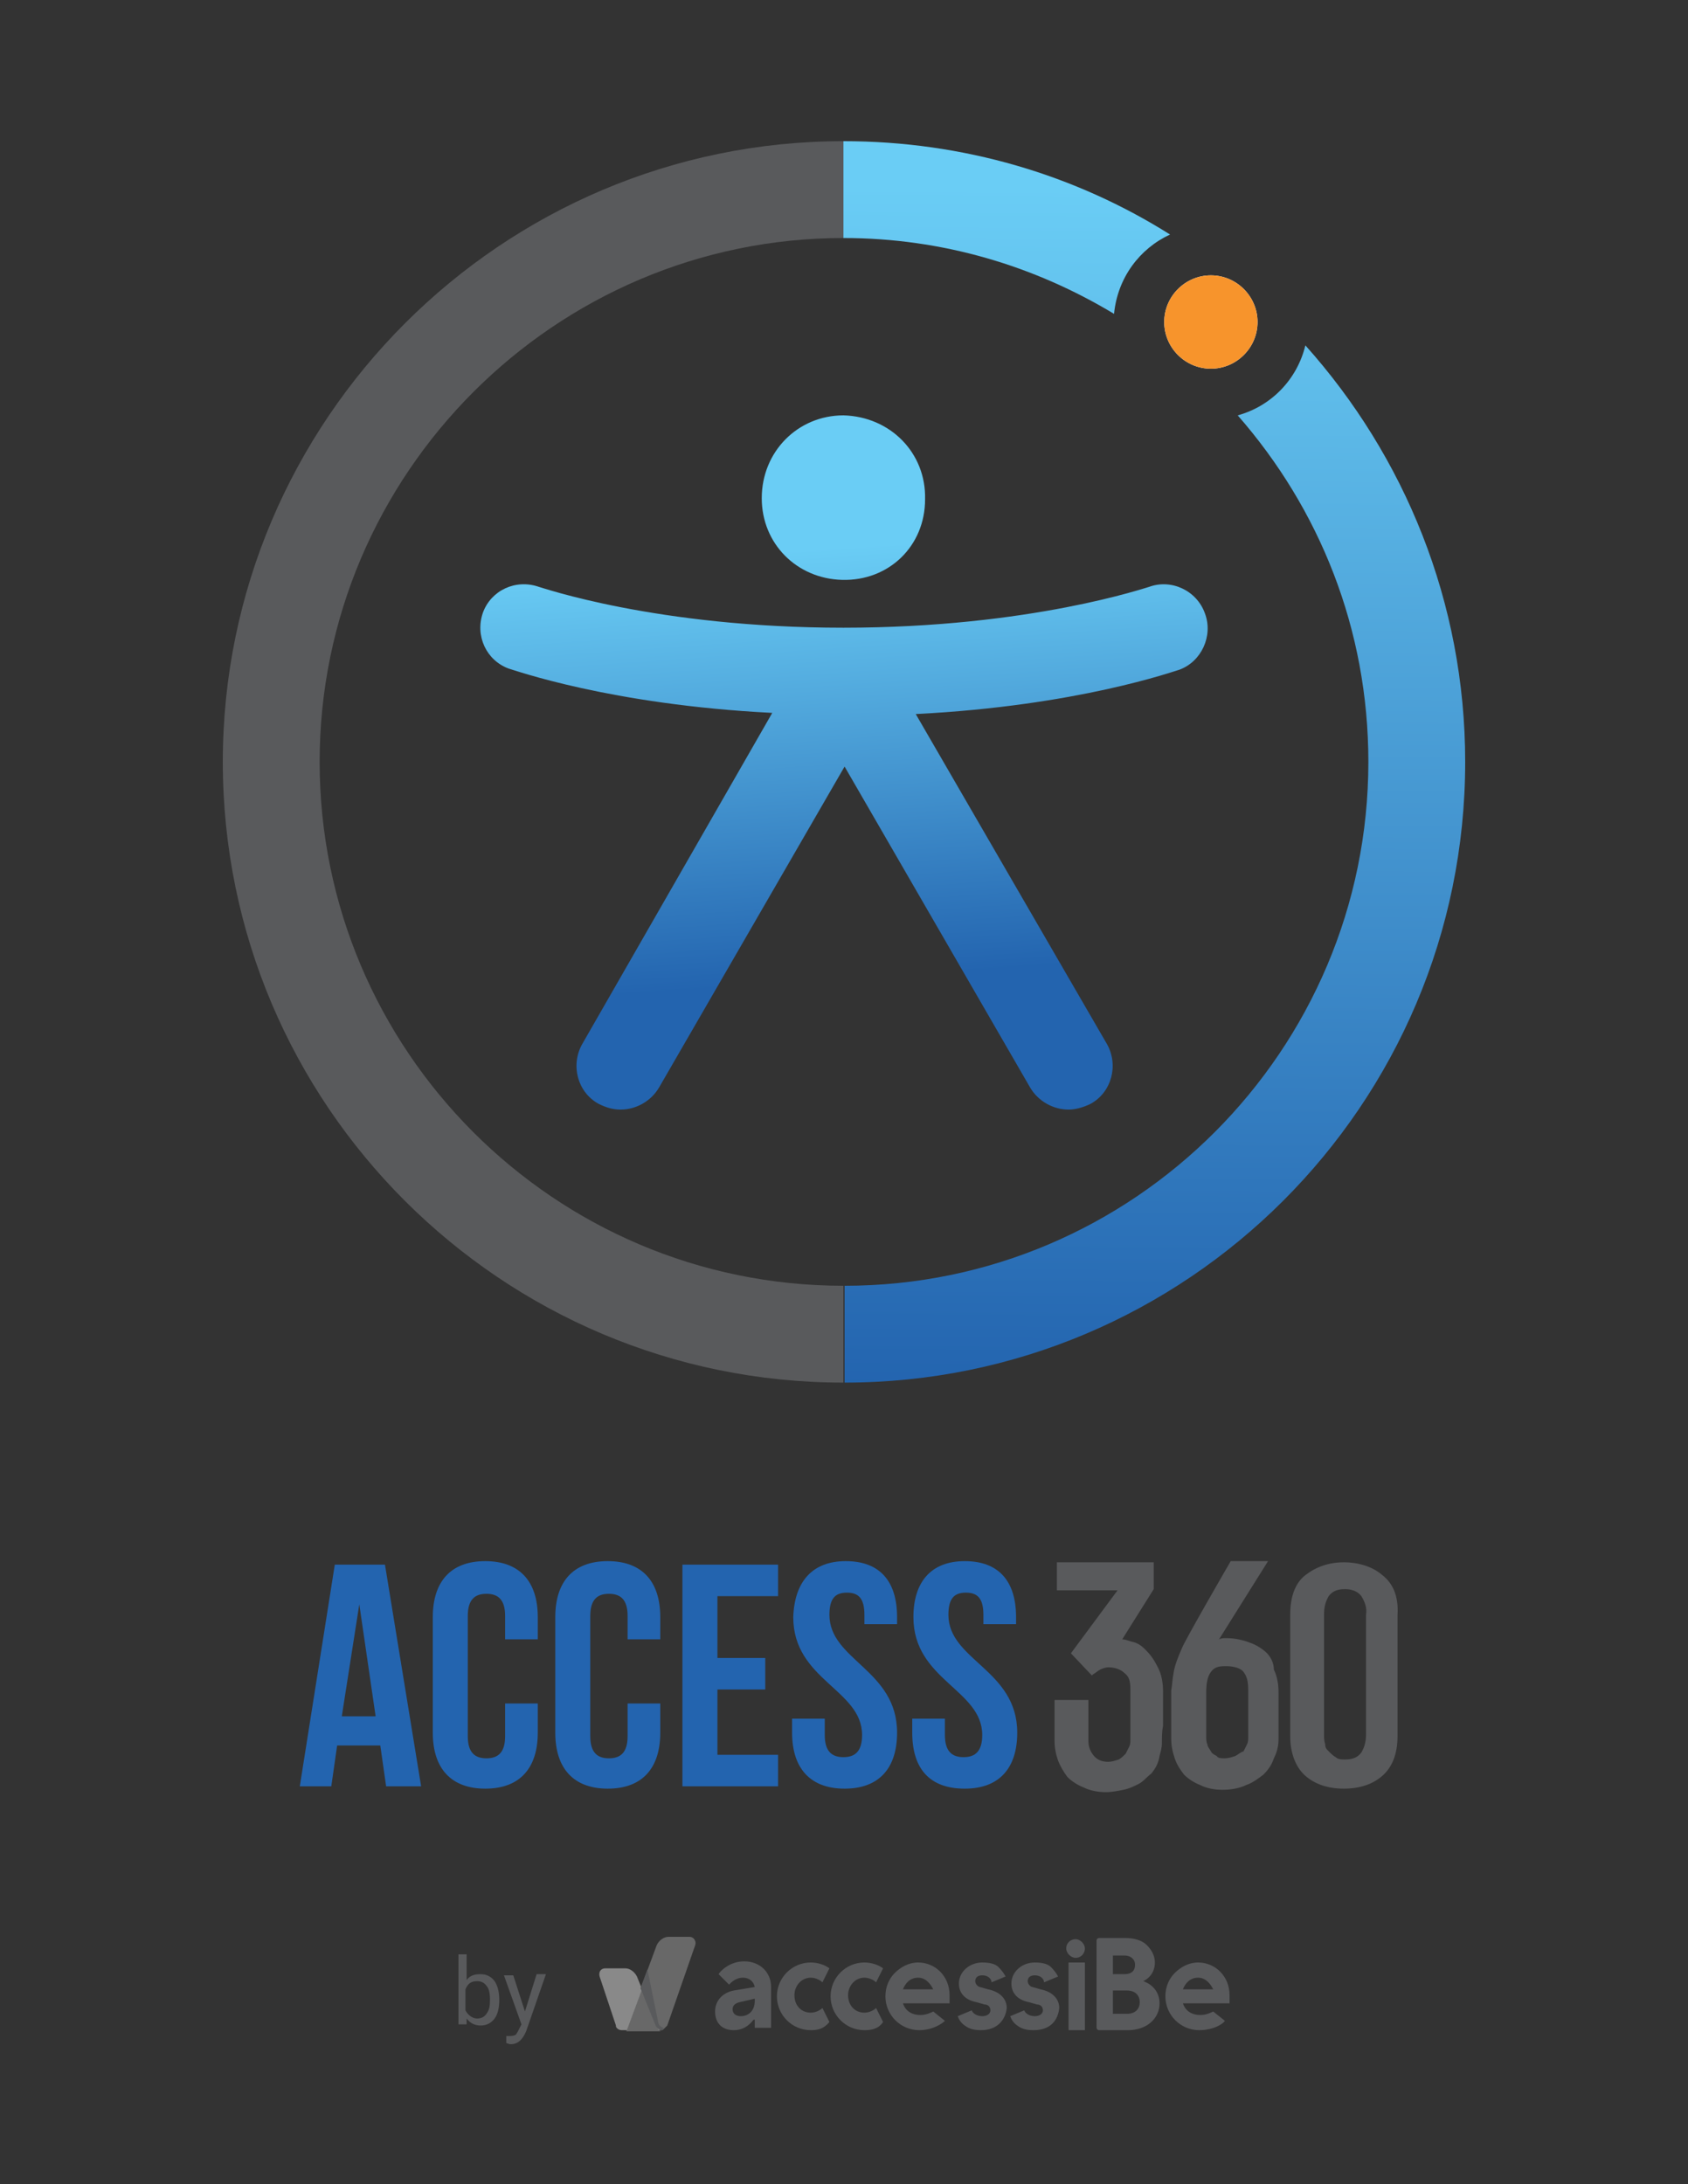 <?xml version="1.0" encoding="utf-8"?>
<!-- Generator: Adobe Illustrator 24.0.3, SVG Export Plug-In . SVG Version: 6.00 Build 0)  -->
<svg version="1.1" id="Layer_1" xmlns="http://www.w3.org/2000/svg" xmlns:xlink="http://www.w3.org/1999/xlink" x="0px" y="0px"
	 viewBox="0 0 144.7 187.2" style="enable-background:new 0 0 144.7 187.2;" xml:space="preserve">
<rect x="0" y="0" width="144.7" height="187.2" fill="#333333" stroke="none"/>
<style type="text/css">
	.st0{fill:#686868;}
	.st1{fill:#898989;}
	.st2{fill:#595A5C;}
	.st3{fill:url(#SVGID_1_);}
	.st4{fill:url(#SVGID_2_);}
	.st5{fill:#2364AF;}
	.st6{fill:url(#SVGID_3_);}
	.st7{fill:url(#SVGID_4_);}
	.st8{fill:none;}
	.st9{fill:#FFFFFF;}
	.st10{fill:#F7942C;}
</style>
<g id="Layer_1_1_">
	<g>
		<g>
			<g>
				<path class="st0" d="M56.7,174c-0.1,0-0.2,0-0.4,0c-0.9,0-1.9,0-2.7,0l2.7-7.3c0.2-0.4,0.6-0.7,1-0.7h1.8c0.4,0,0.6,0.4,0.5,0.7
					l-2.4,6.9l0,0c-0.1,0.1-0.2,0.2-0.3,0.3l0,0l0,0l0,0C56.8,174,56.8,174,56.7,174L56.7,174z"/>
				<path class="st1" d="M56.4,174c-0.9,0-1.9,0-2.7,0h-0.4c-0.2,0-0.4-0.1-0.5-0.3v-0.1l-1.4-4.2c-0.1-0.4,0.1-0.7,0.5-0.7h1.7
					c0.4,0,0.8,0.3,1,0.7l1.7,4.2c0.1,0.2,0.2,0.4,0.4,0.4L56.4,174L56.4,174z"/>
				<path class="st0" d="M56.3,173.7c0.1,0.2,0.2,0.4,0.4,0.4h-0.3c-0.9,0-1.9,0-2.7,0l1.3-3.5L56.3,173.7z"/>
				<path class="st2" d="M56.7,174L56.7,174c-0.2,0-0.4-0.2-0.5-0.4l-1.3-3.2l0.6-1.6l0.9,4.4c0,0,0,0.5,0.5,0.6l0,0l0,0
					C56.8,174,56.8,174,56.7,174L56.7,174z"/>
				<g>
					<path class="st2" d="M62.9,174c-1,0-1.6-0.6-1.6-1.6c0-0.9,0.6-1.6,1.6-1.8l1.8-0.3l0,0c-0.1-0.5-0.5-0.8-1-0.8
						c-0.7,0-1.1,0.5-1.2,0.6l-0.9-0.9c0.1-0.2,0.9-1.1,2.2-1.1c1.3,0,2.3,0.9,2.3,2.2v3.5h-1.4v-0.7h-0.1l0,0
						C64.5,173.2,64,174,62.9,174z M63.4,171.6c-0.4,0.1-0.6,0.3-0.6,0.6c0,0.4,0.3,0.6,0.7,0.6c0.7,0,1.2-0.5,1.2-1.3v-0.2
						L63.4,171.6z"/>
					<path class="st2" d="M69.5,174c-1.6,0-2.9-1.3-2.9-2.9c0-1.6,1.3-2.9,2.9-2.9c0.6,0,1.2,0.2,1.6,0.5l-0.6,1.2
						c-0.2-0.2-0.6-0.4-1-0.4c-0.8,0-1.4,0.7-1.4,1.5c0,0.9,0.6,1.5,1.4,1.5c0.4,0,0.8-0.2,1-0.4l0.6,1.2
						C70.6,173.9,70.1,174,69.5,174z"/>
					<path class="st2" d="M74.1,174c-1.6,0-2.9-1.3-2.9-2.9c0-1.6,1.3-2.9,2.9-2.9c0.6,0,1.2,0.2,1.6,0.5l-0.6,1.2
						c-0.2-0.2-0.6-0.4-1-0.4c-0.8,0-1.4,0.7-1.4,1.5c0,0.9,0.6,1.5,1.4,1.5c0.4,0,0.8-0.2,1-0.4l0.6,1.2
						C75.3,173.9,74.7,174,74.1,174z"/>
					<path class="st2" d="M78.8,174c-1.6,0-2.9-1.3-2.9-2.9c0-0.8,0.3-1.5,0.8-2s1.2-0.9,2-0.9c1.5,0,2.7,1.2,2.7,2.8
						c0,0.3,0,0.6,0,0.7h-4l0,0c0.2,0.6,0.7,1,1.5,1c0.5,0,0.9-0.2,1.1-0.3l1,0.8C80.8,173.4,80,174,78.8,174z M78.7,169.5
						c-0.7,0-1.1,0.5-1.3,1l0,0H80l0,0C79.8,170.1,79.4,169.5,78.7,169.5z"/>
					<path class="st2" d="M102.8,174c-1.6,0-2.9-1.3-2.9-2.9c0-0.8,0.3-1.5,0.8-2s1.2-0.9,2-0.9c1.5,0,2.7,1.2,2.7,2.8
						c0,0.3,0,0.6,0,0.7h-4l0,0c0.2,0.6,0.7,1,1.5,1c0.5,0,0.9-0.2,1.1-0.3l1,0.8C104.9,173.4,104.1,174,102.8,174z M102.7,169.5
						c-0.7,0-1.1,0.5-1.3,1l0,0h2.6l0,0C103.8,170.1,103.4,169.5,102.7,169.5z"/>
					<path class="st2" d="M91.6,174v-5.8H93v5.8H91.6z"/>
					<path class="st2" d="M94.2,174c-0.1,0-0.2-0.1-0.2-0.2v-7.5c0-0.1,0.1-0.2,0.2-0.2h2.3c0.7,0,1.4,0.2,1.8,0.6
						c0.4,0.4,0.7,0.9,0.7,1.5c0,1.2-1,1.6-1,1.6h-0.1H98c0,0,1.4,0.4,1.4,1.9c0,1.3-1.1,2.3-2.7,2.3L94.2,174L94.2,174z
						 M95.4,172.6h1.2c0.7,0,1.1-0.4,1.1-1s-0.4-1-1.1-1h-1.2V172.6z M95.4,169.2h1c0.6,0,0.9-0.3,0.9-0.8s-0.4-0.8-0.9-0.8h-1
						V169.2z"/>
					<path class="st2" d="M84.1,174c-0.6,0-1-0.1-1.4-0.4c-0.3-0.2-0.5-0.5-0.6-0.8l1.2-0.5c0.1,0.3,0.5,0.5,0.9,0.5
						s0.7-0.2,0.7-0.5s-0.2-0.5-0.5-0.5l-0.7-0.2c-1-0.2-1.5-0.8-1.5-1.6c0-1,0.9-1.8,2-1.8c0.6,0,1.1,0.1,1.4,0.4
						c0.3,0.3,0.5,0.6,0.6,0.8l-1.2,0.5c0-0.2-0.2-0.6-0.8-0.6c-0.4,0-0.6,0.2-0.6,0.5s0.3,0.5,0.4,0.5l0.7,0.2
						c1,0.2,1.6,0.8,1.6,1.6C86.2,173.1,85.5,174,84.1,174z"/>
					<path class="st2" d="M88.6,174c-0.6,0-1-0.1-1.4-0.4c-0.3-0.2-0.5-0.5-0.6-0.8l1.2-0.5c0.1,0.3,0.5,0.5,0.9,0.5
						s0.7-0.2,0.7-0.5s-0.2-0.5-0.5-0.5l-0.7-0.2c-1-0.2-1.5-0.8-1.5-1.6c0-1,0.9-1.8,2-1.8c0.6,0,1.1,0.1,1.4,0.4
						c0.3,0.3,0.5,0.6,0.6,0.8l-1.2,0.5c0-0.2-0.2-0.6-0.8-0.6c-0.4,0-0.6,0.2-0.6,0.5s0.3,0.5,0.4,0.5l0.7,0.2
						c1,0.2,1.6,0.8,1.6,1.6C90.7,173.1,90.1,174,88.6,174z"/>
				</g>
				<path class="st2" d="M91.4,167c0,0.4,0.4,0.8,0.8,0.8c0.5,0,0.8-0.4,0.8-0.8s-0.4-0.8-0.8-0.8S91.4,166.5,91.4,167z"/>
			</g>
			<g>
				<path class="st2" d="M42.8,171.4c0,0.6-0.1,1.2-0.4,1.6c-0.3,0.4-0.7,0.6-1.2,0.6s-0.9-0.2-1.2-0.6v0.5h-0.7v-6H40v2.2
					c0.3-0.4,0.7-0.5,1.2-0.5s0.9,0.2,1.2,0.6C42.6,170.1,42.8,170.6,42.8,171.4L42.8,171.4z M42,171.3c0-0.5-0.1-0.9-0.3-1.1
					c-0.2-0.3-0.5-0.4-0.8-0.4c-0.5,0-0.8,0.2-1,0.7v1.8c0.2,0.4,0.6,0.7,1,0.7c0.3,0,0.6-0.1,0.8-0.4C42,172.2,42,171.8,42,171.3z"
					/>
				<path class="st2" d="M45,172.4l1-3.2h0.8l-1.7,4.9c-0.3,0.7-0.7,1.1-1.3,1.1h-0.1l-0.3-0.1v-0.6h0.2c0.2,0,0.4,0,0.6-0.1
					c0.1-0.1,0.2-0.3,0.3-0.5l0.2-0.4l-1.5-4.2H44L45,172.4z"/>
			</g>
		</g>
		<g>
			<path class="st2" d="M72.3,20.4v-8.3C43,12.1,19.1,36,19.1,65.3c0,29.4,23.9,53.2,53.2,53.2v-8.3c-24.8,0-44.9-20.2-44.9-44.9
				C27.4,40.6,47.6,20.4,72.3,20.4z"/>
			
				<linearGradient id="SVGID_1_" gradientUnits="userSpaceOnUse" x1="85.534" y1="70.918" x2="86.3" y2="173.939" gradientTransform="matrix(1 0 0 -1 0 190)">
				<stop  offset="0" style="stop-color:#2364AF"/>
				<stop  offset="1" style="stop-color:#6ACDF5"/>
			</linearGradient>
			<path class="st3" d="M95.5,26.9c-6.8-4.1-14.7-6.5-23.2-6.5v-8.3c10.3,0,19.9,2.9,28,8C97.7,21.3,95.8,23.8,95.5,26.9z"/>
			
				<linearGradient id="SVGID_2_" gradientUnits="userSpaceOnUse" x1="98.767" y1="70.82" x2="99.533" y2="173.84" gradientTransform="matrix(1 0 0 -1 0 190)">
				<stop  offset="0" style="stop-color:#2364AF"/>
				<stop  offset="1" style="stop-color:#6ACDF5"/>
			</linearGradient>
			<path class="st4" d="M125.6,65.3c0,29.4-23.9,53.2-53.2,53.2v-8.3c24.8,0,44.9-20.2,44.9-44.9c0-11.4-4.2-21.7-11.2-29.7
				c2.9-0.8,5.1-3.1,5.8-6C120.4,39.1,125.6,51.6,125.6,65.3z"/>
		</g>
		<g>
			<g>
				<g>
					<path class="st2" d="M99.7,145L99.7,145c0-0.7-0.1-1.5-0.5-2.2c-0.3-0.6-0.6-1-1-1.4s-0.7-0.6-1.2-0.7
						c-0.3-0.1-0.6-0.2-0.8-0.2l2.7-4.3v-2.3h-8.3v2.4h5.2l-4,5.4l1.8,1.9l0.1-0.1c0.2-0.1,0.4-0.3,0.6-0.4c0.2-0.1,0.5-0.2,0.7-0.2
						c0.6,0,1.1,0.2,1.4,0.5c0.4,0.3,0.5,0.7,0.5,1.4v4.3c0,0.2,0,0.4-0.1,0.6c-0.1,0.2-0.2,0.4-0.3,0.6c-0.2,0.2-0.4,0.4-0.6,0.5
						c-0.3,0.1-0.6,0.2-0.9,0.2c-0.6,0-1-0.2-1.3-0.6c-0.3-0.4-0.4-0.8-0.4-1.2v-3.5h-2.9v3.5c0,0.6,0.1,1.1,0.3,1.7
						c0.2,0.5,0.5,1,0.8,1.4c0.4,0.4,0.9,0.7,1.4,0.9c0.6,0.3,1.3,0.4,1.9,0.4c0.5,0,1-0.1,1.5-0.2s0.9-0.3,1.3-0.5s0.7-0.6,1.1-0.9
						c0.4-0.5,0.6-0.9,0.7-1.5c0.1-0.4,0.2-0.7,0.2-1.1c0-0.5,0-1,0.1-1.5c0-0.5,0-1,0-1.5S99.7,145.3,99.7,145z"/>
					<path class="st2" d="M108.4,141.5c-0.5-0.4-0.9-0.6-1.5-0.8s-1.2-0.3-1.8-0.3c-0.2,0-0.4,0-0.6,0.1l4.2-6.7h-3.2
						c0,0-4,6.9-4.2,7.5c-0.3,0.7-0.6,1.4-0.7,2.1c-0.1,0.5-0.1,0.9-0.2,1.5v4.1c0,0.6,0.1,1.1,0.3,1.7c0.2,0.6,0.5,1,0.8,1.4
						c0.4,0.4,0.9,0.7,1.4,0.9c0.6,0.3,1.3,0.4,1.9,0.4s1.4-0.1,2-0.4c0.6-0.2,1.1-0.6,1.5-0.9c0.4-0.4,0.7-0.8,0.9-1.4
						c0.3-0.6,0.4-1.1,0.4-1.7v-3.9c0-0.7-0.1-1.4-0.4-2C109.2,142.5,108.9,141.9,108.4,141.5z M105.9,150.5
						c-0.3,0.1-0.6,0.2-0.9,0.2s-0.6,0-0.7-0.2c-0.2-0.1-0.4-0.2-0.5-0.4s-0.3-0.4-0.3-0.6c-0.1-0.2-0.1-0.5-0.1-0.6v-3.8
						c0-0.8,0.1-1.4,0.4-1.8c0.3-0.4,0.6-0.5,1.3-0.5c0.7,0,1.3,0.2,1.5,0.5c0.3,0.4,0.4,0.8,0.4,1.6v4c0,0.2,0,0.4-0.1,0.6
						s-0.2,0.4-0.3,0.6C106.3,150.2,106.1,150.4,105.9,150.5L105.9,150.5z"/>
					<path class="st2" d="M118.5,135c-0.8-0.7-2-1.1-3.3-1.1s-2.4,0.4-3.3,1.1c-0.9,0.7-1.3,1.9-1.3,3.4v10.4c0,1.5,0.5,2.7,1.3,3.4
						s1.9,1.1,3.3,1.1s2.5-0.4,3.3-1.1c0.8-0.7,1.3-1.8,1.3-3.4v-10.4C119.9,136.8,119.4,135.7,118.5,135z M113.6,149.5
						c-0.1-0.3-0.1-0.6-0.1-0.8v-10.3c0-0.6,0.1-1.1,0.4-1.6c0.3-0.4,0.7-0.6,1.4-0.6c0.6,0,1.1,0.2,1.4,0.6c0.3,0.5,0.5,1,0.4,1.6
						v10.2c0,0.6-0.1,1.1-0.4,1.6c-0.3,0.4-0.7,0.6-1.4,0.6c-0.3,0-0.6,0-0.8-0.2c-0.2-0.1-0.4-0.3-0.6-0.5S113.6,149.8,113.6,149.5
						z"/>
				</g>
			</g>
			<g>
				<path class="st5" d="M36.1,153.1h-3l-0.5-3.5h-3.7l-0.5,3.5h-2.7l3-19H33L36.1,153.1z M29.3,147.1h2.9l-1.4-9.6L29.3,147.1z"/>
				<path class="st5" d="M46.1,146v2.5c0,3-1.5,4.8-4.5,4.8c-2.9,0-4.5-1.7-4.5-4.8v-9.9c0-3,1.5-4.8,4.5-4.8c2.9,0,4.5,1.7,4.5,4.8
					v1.9h-2.8v-2c0-1.4-0.6-1.9-1.6-1.9s-1.6,0.5-1.6,1.9v10.3c0,1.4,0.6,1.9,1.6,1.9s1.6-0.5,1.6-1.9V146H46.1z"/>
				<path class="st5" d="M56.6,146v2.5c0,3-1.5,4.8-4.5,4.8c-2.9,0-4.5-1.7-4.5-4.8v-9.9c0-3,1.5-4.8,4.5-4.8c2.9,0,4.5,1.7,4.5,4.8
					v1.9h-2.8v-2c0-1.4-0.6-1.9-1.6-1.9s-1.6,0.5-1.6,1.9v10.3c0,1.4,0.6,1.9,1.6,1.9s1.6-0.5,1.6-1.9V146H56.6z"/>
				<path class="st5" d="M61.5,142.1h4.1v2.7h-4.1v5.6h5.2v2.7h-8.2v-19h8.2v2.7h-5.2C61.5,136.8,61.5,142.1,61.5,142.1z"/>
				<path class="st5" d="M72.5,133.8c2.9,0,4.4,1.7,4.4,4.8v0.6h-2.8v-0.8c0-1.4-0.5-1.9-1.5-1.9s-1.5,0.5-1.5,1.9
					c0,3.9,5.8,4.7,5.8,10.1c0,3-1.5,4.8-4.5,4.8c-2.9,0-4.5-1.7-4.5-4.8v-1.2h2.8v1.4c0,1.4,0.6,1.9,1.6,1.9s1.6-0.5,1.6-1.9
					c0-3.9-5.9-4.7-5.9-10.1C68.1,135.6,69.6,133.8,72.5,133.8z"/>
				<path class="st5" d="M82.7,133.8c2.9,0,4.4,1.7,4.4,4.8v0.6h-2.8v-0.8c0-1.4-0.5-1.9-1.5-1.9s-1.5,0.5-1.5,1.9
					c0,3.9,5.9,4.7,5.9,10.1c0,3-1.5,4.8-4.5,4.8s-4.5-1.7-4.5-4.8v-1.2H81v1.4c0,1.4,0.6,1.9,1.6,1.9s1.6-0.5,1.6-1.9
					c0-3.9-5.9-4.7-5.9-10.1C78.3,135.6,79.8,133.8,82.7,133.8z"/>
			</g>
		</g>
		<g>
			<g>
				<g>
					
						<linearGradient id="SVGID_3_" gradientUnits="userSpaceOnUse" x1="72.59" y1="143.154" x2="75.139" y2="106.193" gradientTransform="matrix(1 0 0 -1 0 190)">
						<stop  offset="0" style="stop-color:#6ACDF5"/>
						<stop  offset="1" style="stop-color:#2364AF"/>
					</linearGradient>
					<path class="st6" d="M79.3,42.8c0,4-3.1,7-7.1,6.9c-3.9-0.1-6.9-3.1-6.9-7c0-4,3.1-7.1,7-7.1C76.3,35.7,79.4,38.8,79.3,42.8z"
						/>
				</g>
			</g>
			
				<linearGradient id="SVGID_4_" gradientUnits="userSpaceOnUse" x1="71.872" y1="143.104" x2="74.421" y2="106.144" gradientTransform="matrix(1 0 0 -1 0 190)">
				<stop  offset="0" style="stop-color:#6ACDF5"/>
				<stop  offset="1" style="stop-color:#2364AF"/>
			</linearGradient>
			<path class="st7" d="M103.3,52.6c-0.7-2-2.9-3-4.8-2.3c-0.1,0-10.1,3.5-26.2,3.5s-26-3.5-26.1-3.5c-2-0.7-4.1,0.3-4.8,2.2
				c-0.7,2,0.3,4.1,2.2,4.8c0.4,0.1,8.7,3.1,22.6,3.8L49.9,89.5c-1,1.8-0.4,4.1,1.4,5.1c0.6,0.3,1.2,0.5,1.9,0.5
				c1.3,0,2.6-0.7,3.3-1.9l15.9-27.5l15.9,27.5c0.7,1.2,2,1.9,3.3,1.9c0.6,0,1.3-0.2,1.9-0.5c1.8-1,2.4-3.3,1.4-5.1L78.5,61.2
				c13.9-0.7,22.2-3.7,22.6-3.8C103,56.7,104,54.5,103.3,52.6z"/>
		</g>
		<path class="st8" d="M103.8,19.3c-1.2,0-2.4,0.3-3.5,0.7c-2.6,1.2-4.6,3.8-4.8,6.8c0,0.3,0,0.5,0,0.8c0,4.6,3.7,8.3,8.3,8.3
			c0.8,0,1.5-0.1,2.2-0.3c2.9-0.8,5.1-3.1,5.8-6c0.2-0.7,0.3-1.4,0.3-2.1C112.1,23,108.4,19.3,103.8,19.3z M103.8,31.7
			c-2.2,0-4-1.8-4-4s1.8-4,4-4s4,1.8,4,4S106,31.7,103.8,31.7z"/>
		<path class="st9" d="M107.8,27.6c0,2.2-1.8,4-4,4s-4-1.8-4-4s1.8-4,4-4S107.8,25.4,107.8,27.6z"/>
		<path class="st10" d="M107.8,27.6c0,2.2-1.8,4-4,4s-4-1.8-4-4s1.8-4,4-4S107.8,25.4,107.8,27.6z"/>
	</g>
</g>
<g id="Layer_2_1_">
</g>
</svg>
